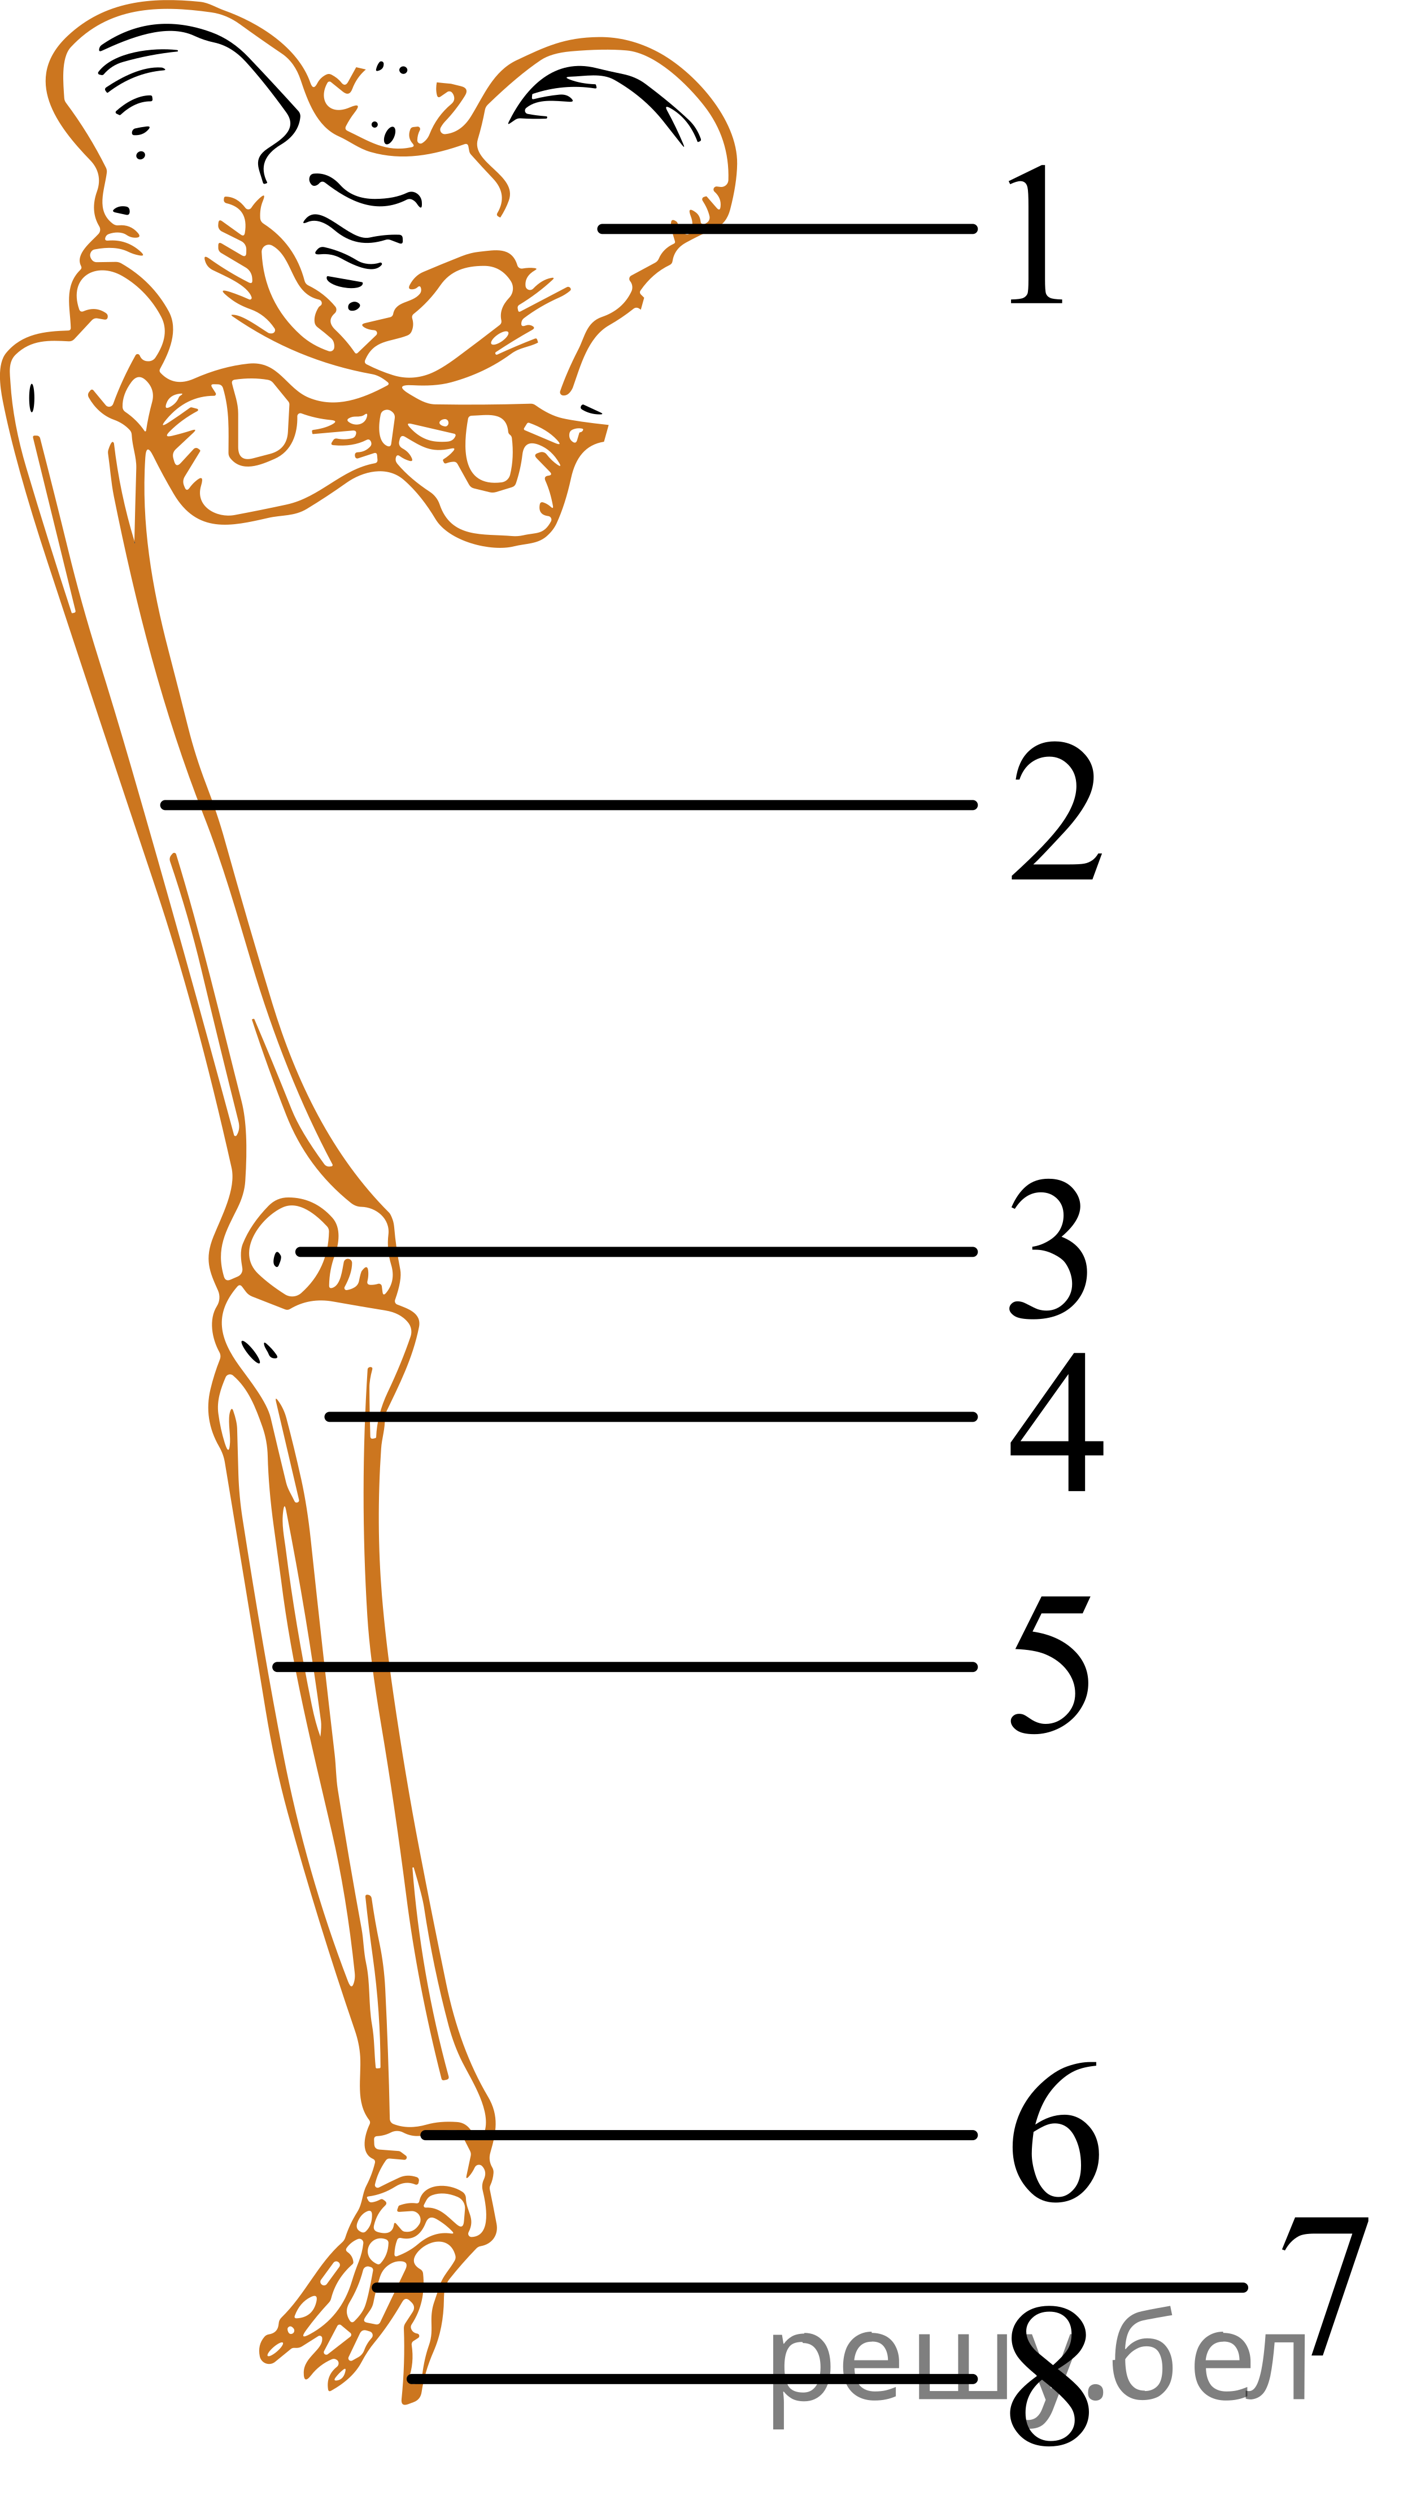 <?xml version="1.0" encoding="utf-8"?>
<!-- Generator: Adobe Illustrator 16.0.0, SVG Export Plug-In . SVG Version: 6.00 Build 0)  -->
<!DOCTYPE svg PUBLIC "-//W3C//DTD SVG 1.1//EN" "http://www.w3.org/Graphics/SVG/1.1/DTD/svg11.dtd">
<svg version="1.1" id="Слой_1" xmlns="http://www.w3.org/2000/svg" xmlns:xlink="http://www.w3.org/1999/xlink" x="0px" y="0px"
	 width="104.448px" height="184.901px" viewBox="276.514 386.145 104.448 184.901"
	 enable-background="new 276.514 386.145 104.448 184.901" xml:space="preserve">
<path fill="#CC761F" d="M318.117,417.082c-0.628-0.142-1.294-0.465-1.999-0.969c-0.109-0.078-0.232-0.114-0.366-0.108
	c-2.356,0.072-4.704,0.088-7.042,0.048c-0.696-0.012-1.264-0.382-1.843-0.72c-0.877-0.518-0.806-0.748,0.213-0.692
	c0.941,0.052,1.942,0.02,2.832-0.225c1.654-0.456,3.124-1.156,4.408-2.1c0.663-0.487,1.271-0.467,1.975-0.821
	c0.017-0.008,0.021-0.019,0.017-0.032l-0.057-0.186c-0.029-0.091-0.088-0.119-0.178-0.084c-0.933,0.364-1.857,0.757-2.774,1.178
	c-0.06,0.027-0.104,0.012-0.137-0.044c-0.032-0.059-0.021-0.105,0.032-0.141c0.874-0.582,1.768-1.127,2.679-1.637
	c0.19-0.107,0.188-0.209-0.009-0.306c-0.158-0.075-0.322-0.079-0.494-0.013c-0.233,0.089-0.33,0.01-0.289-0.237
	c0.021-0.131,0.086-0.238,0.196-0.321c0.775-0.587,1.646-1.097,2.614-1.528c0.281-0.124,0.542-0.284,0.781-0.483
	c0.077-0.067,0.086-0.141,0.023-0.221c-0.023-0.032-0.057-0.055-0.096-0.068c-0.057-0.019-0.111-0.014-0.166,0.016l-3.414,1.79
	c-0.105,0.057-0.168,0.025-0.189-0.092l-0.028-0.141c-0.017-0.097,0.026-0.194,0.108-0.245c0.904-0.547,1.723-1.161,2.458-1.842
	c0.153-0.143,0.126-0.194-0.081-0.157c-0.463,0.083-0.908,0.348-1.335,0.792c-0.054,0.057-0.126,0.093-0.204,0.101
	c-0.182,0.019-0.344-0.113-0.363-0.294c-0.048-0.48,0.186-0.868,0.7-1.163c0.15-0.083,0.142-0.137-0.028-0.161
	c-0.281-0.035-0.578-0.024-0.889,0.032c-0.17,0.032-0.336-0.068-0.387-0.233c-0.418-1.42-1.677-1.126-2.763-1.014
	c-0.458,0.045-0.914,0.158-1.368,0.338c-1.037,0.41-1.984,0.799-2.843,1.166c-0.413,0.18-0.74,0.495-0.981,0.945
	c-0.131,0.247-0.059,0.358,0.217,0.334c0.14-0.014,0.258-0.064,0.354-0.153c0.127-0.115,0.211-0.09,0.254,0.077
	c0.037,0.161,0.004,0.304-0.101,0.43c-0.587,0.692-1.77,0.483-1.958,1.476c-0.02,0.114-0.105,0.206-0.218,0.233l-1.834,0.43
	c-0.298,0.07-0.315,0.184-0.052,0.342c0.182,0.107,0.42,0.171,0.715,0.193c0.053,0.003,0.102,0.027,0.139,0.064
	c0.082,0.084,0.079,0.22-0.006,0.301l-1.352,1.295c-0.091,0.088-0.171,0.081-0.24-0.024c-0.387-0.571-0.859-1.124-1.42-1.657
	c-0.465-0.44-0.482-0.85-0.053-1.231c0.146-0.129,0.165-0.352,0.04-0.502c-0.544-0.66-1.209-1.18-1.995-1.561
	c-0.135-0.066-0.234-0.188-0.273-0.333c-0.477-1.821-1.488-3.231-3.032-4.231c-0.158-0.104-0.243-0.245-0.253-0.422
	c-0.027-0.458,0.038-0.875,0.193-1.251c0.198-0.477,0.108-0.541-0.27-0.189c-0.23,0.214-0.424,0.441-0.579,0.68
	c-0.017,0.026-0.038,0.049-0.063,0.067c-0.117,0.088-0.283,0.065-0.372-0.051c-0.41-0.544-0.894-0.825-1.452-0.84
	c-0.083-0.003-0.129,0.037-0.137,0.12l-0.012,0.109c-0.013,0.121,0.068,0.233,0.189,0.261c1.116,0.255,1.571,0.987,1.368,2.196
	c-0.035,0.201-0.136,0.243-0.302,0.125l-1.372-0.985c-0.169-0.124-0.264-0.081-0.286,0.128l-0.012,0.141
	c-0.019,0.204,0.09,0.397,0.274,0.487l1.424,0.708c0.238,0.118,0.387,0.362,0.382,0.627l-0.004,0.237
	c-0.005,0.25-0.117,0.312-0.334,0.186l-1.472-0.865c-0.18-0.104-0.268-0.052-0.265,0.157v0.169c0.002,0.15,0.083,0.288,0.213,0.366
	l1.81,1.074c0.284,0.166,0.466,0.463,0.487,0.793c0.002,0.024,0.005,0.069,0.008,0.137c0.016,0.217-0.074,0.276-0.27,0.177
	c-1.011-0.512-1.983-1.101-2.916-1.766c-0.324-0.23-0.422-0.157-0.293,0.221c0.094,0.285,0.282,0.496,0.563,0.636
	c0.805,0.402,2.574,1.106,2.864,2.011c0.01,0.031,0.008,0.065-0.006,0.095c-0.03,0.064-0.107,0.092-0.171,0.062
	c-0.341-0.155-0.688-0.298-1.042-0.426c-1.131-0.416-1.212-0.267-0.241,0.447c0.378,0.276,0.839,0.511,1.384,0.704
	c0.718,0.257,1.309,0.728,1.77,1.412c0.008,0.011,0.014,0.023,0.02,0.035c0.055,0.119,0.002,0.26-0.117,0.315
	c-0.092,0.044-0.273,0.041-0.37-0.02c-0.648-0.391-1.846-1.308-2.595-1.335c-0.153-0.008-0.166,0.032-0.04,0.121
	c3.151,2.177,6.595,3.603,10.333,4.275c0.359,0.064,0.733,0.256,1.122,0.575c0.126,0.102,0.118,0.19-0.024,0.266
	c-1.818,0.974-3.789,1.713-5.771,0.905c-1.713-0.696-2.24-2.764-4.489-2.526c-1.314,0.137-2.653,0.507-4.018,1.11
	c-0.979,0.432-1.803,0.292-2.474-0.418c-0.088-0.094-0.102-0.197-0.04-0.31c0.68-1.231,1.388-2.852,0.644-4.24
	c-0.81-1.496-1.984-2.684-3.523-3.563c-0.129-0.072-0.269-0.107-0.418-0.104l-1.379,0.021c-0.167,0.002-0.296-0.064-0.39-0.201
	c-0.143-0.204-0.149-0.4-0.021-0.587c0.062-0.086,0.144-0.138,0.246-0.157c1.016-0.196,1.843-0.139,2.481,0.173
	c0.247,0.121,0.504,0.208,0.772,0.261c0.386,0.081,0.432-0.012,0.137-0.277c-0.689-0.62-1.492-0.889-2.409-0.809
	c-0.18,0.013-0.242-0.064-0.185-0.233c0.04-0.121,0.121-0.204,0.241-0.25c0.398-0.148,0.949-0.188,1.327,0.068
	c0.207,0.14,0.432,0.207,0.676,0.201c0.3-0.008,0.353-0.126,0.157-0.354c-0.37-0.429-0.844-0.615-1.42-0.56
	c-0.164,0.019-0.31-0.022-0.438-0.124c-1.275-0.97-0.611-2.462-0.442-3.761c0.019-0.135-0.001-0.262-0.061-0.383
	c-0.842-1.689-1.826-3.286-2.952-4.79c-0.081-0.107-0.125-0.228-0.133-0.362c-0.064-1.021-0.27-2.948,0.487-3.761
	c2.787-2.996,6.447-3.133,10.401-2.57c0.74,0.104,1.438,0.394,2.095,0.869c1.014,0.735,2.05,1.46,3.109,2.176
	c0.638,0.432,1.102,1.08,1.392,1.943c0.518,1.552,1.189,3.451,2.814,4.175c0.82,0.366,1.473,0.905,2.361,1.162
	c2.369,0.68,4.63,0.241,6.946-0.575c0.161-0.056,0.257-0.001,0.29,0.165l0.064,0.346c0.018,0.095,0.063,0.184,0.129,0.258
	c0.527,0.593,1.068,1.18,1.62,1.762c0.757,0.794,0.868,1.645,0.334,2.554c-0.067,0.113-0.043,0.201,0.072,0.266l0.104,0.057
	c0.024,0.016,0.043,0.012,0.057-0.012c0.263-0.413,0.467-0.822,0.611-1.227c0.68-1.89-2.812-2.771-2.293-4.533
	c0.213-0.71,0.387-1.429,0.523-2.156c0.029-0.164,0.104-0.303,0.225-0.418c1.47-1.424,2.77-2.515,3.898-3.274
	c0.522-0.352,1.268-0.57,2.236-0.656c1.619-0.142,2.989-0.165,4.109-0.068c2.156,0.185,4.529,2.522,5.76,4.107
	c1.256,1.619,1.85,3.446,1.783,5.482c-0.001,0.015-0.002,0.029-0.004,0.044c-0.033,0.289-0.295,0.497-0.584,0.463l-0.262-0.032
	c-0.071-0.007-0.143,0.02-0.191,0.073c-0.084,0.092-0.077,0.232,0.015,0.313c0.347,0.313,0.495,0.681,0.446,1.102
	c-0.027,0.252-0.123,0.283-0.289,0.093l-0.725-0.833c-0.019-0.021-0.041-0.028-0.068-0.02l-0.145,0.044
	c-0.016,0.005-0.031,0.013-0.046,0.021c-0.086,0.056-0.11,0.171-0.055,0.256c0.255,0.394,0.425,0.775,0.511,1.142
	c0.043,0.188-0.033,0.383-0.193,0.487l-0.137,0.088c-0.027,0.018-0.059,0.029-0.091,0.032c-0.114,0.013-0.218-0.07-0.23-0.185
	c-0.038-0.314-0.157-0.545-0.358-0.696c-0.453-0.335-0.578-0.238-0.373,0.29c0.145,0.373,0.156,0.717,0.035,1.034
	c-0.134,0.362-0.339,0.408-0.615,0.137c-0.172-0.166-0.307-0.394-0.406-0.684c-0.01-0.037-0.031-0.068-0.061-0.089
	c-0.515-0.386-0.557,0.098-0.125,1.452c0.023,0.069-0.01,0.144-0.076,0.173c-0.535,0.242-0.91,0.611-1.121,1.11
	c-0.057,0.134-0.149,0.234-0.278,0.302l-1.762,0.949c-0.017,0.009-0.031,0.019-0.046,0.031c-0.113,0.095-0.129,0.265-0.034,0.379
	c0.173,0.205,0.213,0.519,0.097,0.76c-0.427,0.906-1.153,1.535-2.18,1.886c-1.159,0.398-1.268,1.477-1.754,2.417
	c-0.551,1.07-0.995,2.093-1.336,3.069c-0.006,0.017-0.01,0.034-0.012,0.051c-0.018,0.133,0.078,0.254,0.213,0.271
	c0.281,0.035,0.52-0.142,0.712-0.531c0.011-0.019,0.019-0.038,0.024-0.057c0.563-1.584,1.102-3.696,2.679-4.601
	c0.649-0.37,1.249-0.776,1.802-1.219c0.123-0.096,0.256-0.109,0.398-0.036c0.055,0.029,0.097,0.07,0.149,0.102l0.247-0.886
	c-0.083-0.079-0.162-0.157-0.236-0.233c-0.094-0.099-0.102-0.206-0.023-0.318c0.584-0.839,1.301-1.463,2.147-1.87
	c0.116-0.057,0.185-0.147,0.206-0.273c0.094-0.609,0.424-1.069,0.992-1.38c0.676-0.37,1.41-0.728,2.201-1.074
	c0.539-0.235,0.896-0.693,1.073-1.371c0.333-1.279,0.506-2.405,0.519-3.379c0.045-3.314-3.229-6.882-5.863-8.277
	c-1.419-0.754-2.871-1.122-4.356-1.106c-2.574,0.024-4.002,0.732-6.077,1.706c-1.75,0.821-2.441,2.615-3.391,4.155
	c-0.496,0.805-1.133,1.244-1.911,1.319c-0.069,0.006-0.138-0.009-0.198-0.043c-0.162-0.092-0.219-0.296-0.127-0.456
	c0.094-0.167,0.199-0.313,0.317-0.438c0.539-0.561,1.025-1.189,1.46-1.886c0.238-0.378,0.141-0.62-0.293-0.724l-0.728-0.179
	c-0.351-0.03-0.701-0.062-1.052-0.104c-0.056,0.306-0.067,0.616,0.009,0.935c0.043,0.177,0.138,0.213,0.286,0.108l0.479-0.33
	c0.105-0.074,0.251-0.061,0.342,0.032c0.051,0.054,0.091,0.115,0.121,0.185c0.111,0.266,0.057,0.491-0.166,0.676
	c-0.724,0.603-1.26,1.347-1.608,2.232c-0.11,0.279-0.29,0.498-0.539,0.656c-0.038,0.024-0.082,0.037-0.128,0.037
	c-0.131-0.001-0.237-0.109-0.238-0.242c0.006-0.271,0.068-0.521,0.189-0.749c0.018-0.033,0.024-0.07,0.02-0.107
	c-0.012-0.1-0.102-0.17-0.201-0.158l-0.305,0.032c-0.102,0.01-0.188,0.075-0.222,0.169c-0.153,0.399-0.095,0.749,0.173,1.05
	c0.131,0.147,0.1,0.24-0.097,0.277c-1.923,0.394-3.129-0.463-4.706-1.207c-0.166-0.077-0.207-0.198-0.125-0.362
	c0.184-0.357,0.385-0.677,0.607-0.961c0.451-0.568,0.344-0.709-0.321-0.422c-1.581,0.688-2.377-0.579-1.653-1.826
	c0.006-0.009,0.012-0.018,0.018-0.025c0.058-0.07,0.162-0.081,0.232-0.023l0.873,0.704c0.326,0.266,0.564,0.201,0.711-0.193
	c0.207-0.555,0.529-1.024,0.966-1.408c0.013-0.011,0.024-0.022,0.035-0.034c-0.238-0.055-0.477-0.109-0.715-0.165l-0.595,1.08
	c-0.15,0.273-0.321,0.288-0.512,0.044c-0.169-0.217-0.404-0.406-0.707-0.567c-0.135-0.073-0.27-0.075-0.406-0.008
	c-0.29,0.143-0.509,0.355-0.656,0.64c-0.198,0.386-0.369,0.374-0.511-0.036c-0.921-2.639-3.853-4.457-6.371-5.354
	c-0.604-0.213-1.134-0.567-1.77-0.636c-3.64-0.374-7.059-0.064-9.81,2.514c-3.427,3.213-0.772,6.681,1.661,9.199
	c0.631,0.647,0.808,1.452,0.511,2.289c-0.352,0.976-0.298,1.845,0.161,2.606c0.107,0.179,0.084,0.407-0.056,0.559
	c-0.535,0.587-1.75,1.484-1.291,2.373c0.054,0.104,0.038,0.198-0.048,0.281c-1.239,1.203-0.756,2.804-0.712,4.28
	c0.005,0.139-0.061,0.21-0.197,0.213c-1.729,0.052-3.403,0.229-4.581,1.653c-0.688,0.828-0.455,2.505-0.257,3.523
	c0.595,3.059,1.709,7.07,3.342,12.033c2.521,7.672,5.166,15.646,7.936,23.92c1.998,5.969,3.881,12.9,5.651,20.795
	c0.35,1.572-0.74,3.604-1.335,5.076c-0.688,1.697-0.298,2.607,0.33,3.998c0.168,0.377,0.139,0.813-0.08,1.162
	c-0.62,0.982-0.37,2.402,0.181,3.398c0.1,0.184,0.11,0.371,0.032,0.564c-0.284,0.719-0.513,1.445-0.688,2.18
	c-0.352,1.482-0.137,2.9,0.644,4.256c0.211,0.369,0.351,0.754,0.418,1.154c0.979,5.91,1.983,12.012,3.013,18.305
	c0.44,2.689,0.984,5.221,1.633,7.594c1.456,5.307,3.11,10.67,4.963,16.092c0.236,0.684,0.371,1.346,0.406,1.988
	c0.088,1.588-0.366,3.342,0.672,4.682c0.064,0.086,0.074,0.201,0.027,0.297c-0.338,0.695-0.736,2.111,0.233,2.559
	c0.14,0.064,0.19,0.17,0.153,0.316c-0.14,0.57-0.346,1.119-0.619,1.65c-0.338,0.654-0.278,1.318-0.685,1.967
	c-0.38,0.604-0.675,1.232-0.885,1.887c-0.046,0.141-0.124,0.264-0.237,0.365c-1.802,1.594-2.727,3.842-4.48,5.551
	c-0.129,0.123-0.198,0.273-0.209,0.451c-0.032,0.463-0.278,0.73-0.736,0.799c-0.128,0.021-0.234,0.082-0.318,0.178
	c-0.346,0.402-0.461,0.885-0.346,1.447c0.022,0.113,0.072,0.217,0.144,0.305c0.246,0.303,0.689,0.348,0.99,0.102l1.174-0.957
	c0.063-0.049,0.14-0.076,0.221-0.076l0.192,0.004c0.143,0,0.275-0.037,0.398-0.111l1.215-0.766c0.023-0.014,0.051-0.023,0.078-0.025
	c0.102-0.012,0.192,0.061,0.203,0.162c0.094,0.881-1.351,1.385-1.363,2.555c-0.005,0.613,0.18,0.68,0.556,0.197
	c0.396-0.512,0.897-0.9,1.504-1.166c0.137-0.061,0.267-0.047,0.39,0.039c0.055,0.037,0.092,0.088,0.113,0.148
	c0.043,0.131,0,0.275-0.108,0.363c-0.536,0.428-0.755,0.98-0.655,1.656c0.021,0.148,0.098,0.186,0.229,0.113
	c1.07-0.598,1.82-1.305,2.248-2.119c0.29-0.551,0.617-1.045,0.982-1.484c0.702-0.85,1.379-1.84,2.031-2.969
	c0.152-0.268,0.342-0.293,0.566-0.076c0.035,0.035,0.071,0.068,0.109,0.104c0.23,0.223,0.257,0.471,0.08,0.74l-0.531,0.813
	c-0.078,0.121-0.113,0.252-0.108,0.395c0.067,1.691,0.011,3.43-0.169,5.213c-0.041,0.383,0.122,0.51,0.486,0.379l0.387-0.143
	c0.354-0.127,0.558-0.379,0.611-0.756c0.143-0.979,0.438-1.984,0.889-3.016c0.49-1.129,0.744-2.41,0.76-3.846
	c0.004-0.516,0.064-1.053,0.41-1.492c0.606-0.764,1.266-1.516,1.979-2.256c0.094-0.1,0.208-0.16,0.342-0.182
	c0.833-0.148,1.319-0.824,1.163-1.652c-0.175-0.934-0.342-1.779-0.5-2.539c-0.021-0.104-0.009-0.205,0.037-0.301
	c0.134-0.289,0.213-0.592,0.236-0.906c0.014-0.154-0.018-0.299-0.096-0.43c-0.201-0.344-0.246-0.711-0.133-1.102
	c0.426-1.473,0.672-2.688-0.182-4.131c-1.396-2.363-2.428-5.154-3.092-8.375c-0.697-3.365-1.36-6.684-1.988-9.955
	c-0.681-3.533-1.318-7.346-1.914-11.438c-0.383-2.646-0.666-5.082-0.849-7.305c-0.286-3.535-0.306-7.154-0.056-10.859
	c0.048-0.758,0.305-1.465,0.27-2.266c-0.006-0.131,0.021-0.264,0.076-0.381c0.993-2.076,1.986-4.002,2.453-6.336
	c0.213-1.066-0.869-1.375-1.613-1.67c-0.135-0.053-0.204-0.205-0.156-0.346c0.354-1,0.48-1.748,0.382-2.244
	c-0.214-1.086-0.363-2.123-0.446-3.113c-0.02-0.217-0.057-0.406-0.113-0.566c-0.094-0.268-0.18-0.443-0.261-0.523
	c-4.235-4.238-6.886-9.736-8.647-15.496c-1.175-3.857-2.345-7.877-3.512-12.059c-0.346-1.252-0.81-2.639-1.392-4.16
	c-0.52-1.361-0.957-2.744-1.311-4.146c-0.472-1.883-0.961-3.797-1.468-5.744c-1.223-4.693-2.019-9.367-1.709-14.233
	c0.048-0.778,0.246-0.818,0.591-0.121c0.461,0.933,0.965,1.864,1.512,2.792c1.746,2.963,4.208,2.412,6.987,1.777
	c1.009-0.232,1.923-0.102,2.864-0.672c0.962-0.582,1.934-1.221,2.916-1.918c1.214-0.865,3.004-1.304,4.246-0.227
	c0.934,0.805,1.71,1.834,2.346,2.896c0.993,1.666,4.115,2.449,5.824,2.02c0.836-0.209,1.701-0.152,2.377-0.721
	c0.335-0.287,0.587-0.607,0.756-0.965c0.432-0.934,0.79-2.051,1.074-3.354c0.331-1.52,1.075-2.481,2.438-2.694l0.346-1.241
	C320.022,417.414,318.863,417.25,318.117,417.082z M301.224,411.925c-0.056,0.162-0.232,0.249-0.394,0.193
	c-0.81-0.279-1.497-0.672-2.06-1.179c-1.823-1.649-2.79-3.696-2.9-6.142c-0.005-0.1,0.018-0.198,0.067-0.285
	c0.143-0.254,0.464-0.344,0.717-0.202c1.605,0.893,1.364,3.523,3.456,3.998c0.02,0.004,0.038,0.011,0.057,0.02
	c0.132,0.063,0.188,0.222,0.124,0.354c-0.014,0.027-0.052,0.062-0.116,0.105c-0.041,0.024-0.072,0.056-0.098,0.096
	c-0.235,0.383-0.334,0.746-0.293,1.086c0.016,0.149,0.094,0.286,0.217,0.378c0.344,0.26,0.679,0.533,1.006,0.82
	c0.1,0.088,0.166,0.197,0.201,0.326c0.04,0.156,0.049,0.289,0.023,0.398C301.23,411.904,301.227,411.915,301.224,411.925z
	 M302.729,532.656c-0.121,0.535-0.279,0.547-0.475,0.035c-2.065-5.387-3.663-10.99-4.794-16.813
	c-0.976-5.025-1.975-10.809-2.997-17.352c-0.174-1.107-0.279-2.219-0.314-3.334c-0.032-1.084-0.063-2.201-0.092-3.352
	c-0.008-0.363-0.104-0.813-0.29-1.344c-0.067-0.188-0.137-0.188-0.209-0.004c-0.229,0.588,0.004,1.67-0.028,2.326
	c-0.04,0.74-0.172,0.756-0.394,0.047c-0.212-0.678-0.369-1.398-0.471-2.158c-0.129-0.941,0.173-1.84,0.539-2.691
	c0.014-0.033,0.034-0.064,0.057-0.092c0.126-0.146,0.348-0.164,0.494-0.037c1.138,0.977,1.665,2.365,2.164,3.777
	c0.247,0.697,0.379,1.428,0.398,2.191c0.041,1.594,0.189,3.324,0.447,5.197c0.365,2.646,0.548,3.986,0.551,4.021
	c0.78,6.275,2.261,12.191,3.729,18.51c0.737,3.164,1.308,6.658,1.71,10.482C302.777,532.279,302.769,532.476,302.729,532.656z
	 M300.202,514.568c-0.232-0.637-0.441-1.4-0.623-2.293c-0.818-4.01-1.455-7.816-1.911-11.424c-0.125-1.018-0.346-1.926-0.201-2.973
	c0.059-0.426,0.13-0.428,0.213-0.004c1.029,5.234,1.889,10.43,2.578,15.586c0.032,0.248,0.018,0.633-0.045,1.154
	c0,0.004,0,0.004,0,0.004s0,0,0-0.004C300.212,514.599,300.208,514.583,300.202,514.568z M302.95,550.546
	c0.152-0.408,0.387-0.686,0.703-0.83c0.244-0.111,0.37-0.035,0.379,0.234c0.013,0.518-0.137,0.928-0.447,1.23
	c-0.102,0.1-0.217,0.119-0.346,0.061C302.925,551.105,302.829,550.873,302.95,550.546z M305.07,551.781
	c0.111,0.043,0.184,0.15,0.181,0.27c-0.019,0.59-0.209,1.086-0.571,1.488c-0.082,0.094-0.18,0.113-0.289,0.061
	C303.062,552.962,303.911,551.33,305.07,551.781z M304.109,554.093c-0.25,1.389-0.457,2.289-0.624,2.703
	c-0.132,0.32-0.38,0.664-0.744,1.025c-0.134,0.135-0.253,0.121-0.358-0.037c-0.281-0.434-0.287-0.877-0.02-1.33
	c0.461-0.768,0.798-1.566,1.01-2.398c0.002-0.006,0.004-0.014,0.006-0.02c0.062-0.193,0.266-0.299,0.457-0.236l0.12,0.035
	C304.063,553.871,304.128,553.98,304.109,554.093z M300.259,554.771l0.922-1.26c0.083-0.113,0.242-0.137,0.354-0.055l0.02,0.014
	c0.112,0.084,0.138,0.242,0.055,0.355l-0.921,1.26c-0.084,0.111-0.242,0.137-0.355,0.055l-0.02-0.016
	C300.201,555.042,300.177,554.884,300.259,554.771z M297.011,560.068C297.011,560.068,297.011,560.068,297.011,560.068
	c-0.31,0.27-0.622,0.42-0.696,0.334s0.116-0.373,0.426-0.643c0.31-0.271,0.621-0.42,0.696-0.336
	C297.511,559.509,297.321,559.798,297.011,560.068z M298.26,558.638c-0.043,0.096-0.144,0.152-0.25,0.141
	c-0.081-0.008-0.142-0.064-0.185-0.168c-0.056-0.141-0.059-0.24-0.008-0.303c0.099-0.115,0.208-0.125,0.326-0.027
	C298.278,558.39,298.316,558.509,298.26,558.638z M298.478,557.621c-0.158,0.01-0.21-0.059-0.153-0.205
	c0.243-0.645,0.632-1.098,1.162-1.363c0.384-0.193,0.526-0.08,0.431,0.338C299.738,557.162,299.257,557.572,298.478,557.621z
	 M299.439,558.794c-0.55,0.299-0.64,0.195-0.27-0.309c0.527-0.719,1.084-1.393,1.669-2.02c0.085-0.09,0.144-0.201,0.173-0.322
	c0.246-0.971,0.772-1.811,1.576-2.521c0.049-0.041,0.072-0.102,0.064-0.166c-0.029-0.307-0.174-0.555-0.434-0.738
	c-0.121-0.09-0.139-0.193-0.053-0.314c0.207-0.289,0.479-0.504,0.816-0.645c0.047-0.02,0.098-0.025,0.148-0.02
	c0.163,0.02,0.281,0.168,0.262,0.334c-0.051,0.461-0.164,0.918-0.342,1.367c-0.195,0.488-0.363,0.965-0.502,1.432
	C302.011,556.656,300.975,557.964,299.439,558.794z M300.766,560.275c-0.058,0.047-0.138,0.053-0.204,0.018
	c-0.089-0.049-0.123-0.16-0.074-0.25l0.979-1.859c0.006-0.012,0.015-0.023,0.023-0.035c0.068-0.076,0.186-0.084,0.262-0.018
	l0.676,0.564c0.011,0.008,0.021,0.018,0.029,0.029c0.063,0.082,0.047,0.197-0.033,0.26L300.766,560.275z M302.065,561.527
	c-0.083,0.391-0.272,0.617-0.567,0.68c-0.257,0.053-0.305-0.023-0.145-0.23c0.161-0.209,0.342-0.393,0.543-0.551
	C302.048,561.304,302.105,561.337,302.065,561.527z M304.003,559.076c-0.238,0.262-0.42,0.559-0.543,0.895
	c-0.08,0.223-0.236,0.41-0.441,0.525l-0.439,0.246c-0.058,0.035-0.129,0.037-0.189,0.008c-0.098-0.049-0.137-0.168-0.088-0.266
	l0.828-1.732c0.105-0.223,0.275-0.299,0.512-0.227l0.229,0.068c0.043,0.014,0.082,0.037,0.115,0.066
	C304.107,558.771,304.115,558.958,304.003,559.076z M306.497,554.025l-1.85,3.869c-0.072,0.15-0.191,0.207-0.354,0.172l-0.632-0.127
	c-0.22-0.043-0.271-0.162-0.152-0.355c0.241-0.398,0.547-0.676,0.631-1.146c0.119-0.629,0.277-1.256,0.479-1.877
	c0.153-0.473,0.453-0.816,0.897-1.029c0.185-0.09,0.381-0.133,0.587-0.133C306.568,553.398,306.698,553.607,306.497,554.025z
	 M305.914,553.015c-0.153,0.059-0.227,0.006-0.222-0.16c0.012-0.357,0.075-0.693,0.193-1.01c0.051-0.141,0.15-0.193,0.297-0.162
	c0.848,0.184,1.457-0.195,1.826-1.133c0.156-0.393,0.418-0.484,0.785-0.273c0.439,0.248,0.828,0.551,1.166,0.904
	c0.135,0.139,0.105,0.195-0.084,0.168c-0.861-0.129-1.672,0.133-2.434,0.781C307.011,552.498,306.501,552.792,305.914,553.015z
	 M310.15,553.349c-0.366,0.66-0.861,1.105-1.102,1.826c-0.141,0.418-0.285,0.852-0.436,1.299c-0.131,0.395-0.192,0.836-0.185,1.328
	c0.013,0.688,0.048,1.166-0.197,1.854c-0.222,0.635-0.385,1.361-0.486,2.18c-0.013,0.123-0.062,0.242-0.142,0.342
	c-0.257,0.324-0.518,0.393-0.779,0.201c-0.1-0.072-0.128-0.164-0.085-0.277c0.287-0.77,0.363-1.604,0.229-2.502
	c-0.02-0.117,0.033-0.236,0.133-0.301l0.35-0.227c0.041-0.025,0.068-0.068,0.076-0.117c0.017-0.096-0.048-0.188-0.145-0.203
	c-0.229-0.039-0.379-0.158-0.455-0.363c-0.039-0.111-0.027-0.219,0.037-0.316c0.719-1.096,1-2.355,0.844-3.781
	c-0.012-0.121-0.084-0.23-0.192-0.295c-0.536-0.305-0.629-0.699-0.277-1.182c0.704-0.965,2.445-1.393,2.859,0.156
	C310.233,553.103,310.216,553.228,310.15,553.349z M310.833,550.445c-0.035,0.426-0.216,0.502-0.543,0.225
	c-0.712-0.607-1.251-1.291-2.297-1.238c-0.023,0-0.048-0.004-0.068-0.016c-0.064-0.037-0.088-0.117-0.053-0.182
	c0.178-0.318,0.242-0.588,0.624-0.725c0.563-0.197,1.185-0.154,1.862,0.129c0.363,0.154,0.587,0.525,0.551,0.918L310.833,550.445z
	 M311.4,551.607c-0.041,0.002-0.081-0.006-0.118-0.025c-0.118-0.061-0.167-0.207-0.106-0.328c0.543-1.051-0.182-1.529-0.197-2.51
	c-0.002-0.197-0.102-0.377-0.266-0.482c-1.033-0.688-2.904-0.656-3.178,0.684c-0.026,0.129-0.105,0.186-0.236,0.168
	c-0.396-0.053-0.808-0.002-1.23,0.154c-0.041,0.014-0.074,0.049-0.09,0.092l-0.063,0.178c-0.054,0.148,0,0.219,0.161,0.209
	l0.86-0.057c0.136-0.01,0.271,0.025,0.386,0.098c0.301,0.189,0.391,0.586,0.201,0.887c-0.268,0.422-0.621,0.602-1.062,0.539
	c-0.096-0.012-0.183-0.059-0.245-0.133l-0.383-0.445c-0.099-0.113-0.159-0.096-0.181,0.053c-0.081,0.572-0.478,0.756-1.19,0.551
	c-0.25-0.072-0.345-0.236-0.285-0.492c0.134-0.584,0.404-1.068,0.813-1.455c0.145-0.135,0.137-0.258-0.024-0.375l-0.112-0.08
	c-0.059-0.041-0.137-0.047-0.201-0.012c-0.221,0.121-0.434,0.193-0.641,0.217c-0.105,0.014-0.209-0.041-0.257-0.137l-0.072-0.133
	c-0.054-0.098-0.024-0.154,0.089-0.168c0.688-0.086,1.35-0.328,1.982-0.725c0.494-0.311,0.988-0.363,1.484-0.156
	c0.01,0.004,0.02,0.006,0.029,0.01c0.094,0.02,0.186-0.039,0.203-0.131l0.029-0.145c0.025-0.123-0.045-0.244-0.161-0.281
	c-0.464-0.156-0.894-0.145-1.287,0.035c-0.496,0.227-0.999,0.471-1.509,0.732c-0.041,0.021-0.09,0.027-0.135,0.018
	c-0.111-0.023-0.182-0.131-0.158-0.242c0.131-0.596,0.396-1.184,0.796-1.766c0.078-0.113,0.185-0.162,0.321-0.148l1.047,0.092
	c0.059,0.006,0.117-0.02,0.152-0.068c0.059-0.074,0.044-0.184-0.032-0.242l-0.366-0.273c-0.053-0.039-0.115-0.063-0.181-0.068
	l-1.399-0.107c-0.252-0.02-0.383-0.154-0.391-0.406l-0.012-0.334c-0.006-0.162,0.072-0.246,0.232-0.254
	c0.354-0.016,0.693-0.107,1.018-0.273c0.285-0.146,0.623-0.145,0.906,0.004c1.395,0.732,2.457-0.311,3.909-0.164
	c0.179,0.018,0.312,0.107,0.394,0.27l0.636,1.246c0.064,0.123,0.082,0.252,0.052,0.387l-0.305,1.432
	c-0.051,0.238,0.005,0.268,0.168,0.088c0.172-0.189,0.318-0.416,0.439-0.676c0.02-0.041,0.047-0.078,0.082-0.109
	c0.139-0.125,0.351-0.113,0.473,0.025c0.252,0.279,0.288,0.609,0.108,0.99c-0.114,0.244-0.143,0.52-0.08,0.783
	C312.447,549.105,312.952,551.55,311.4,551.607z M306.698,483.962c0.238,0.291,0.309,0.684,0.189,1.037
	c-0.451,1.326-1.018,2.705-1.701,4.139c-0.518,1.096-0.8,2.191-0.846,3.291c-0.002,0.049-0.027,0.078-0.076,0.092l-0.129,0.029
	c-0.146,0.037-0.224-0.021-0.229-0.174c-0.038-1.201-0.06-2.4-0.064-3.596c-0.003-0.367,0.066-0.814,0.209-1.34
	c0.029-0.115-0.016-0.176-0.133-0.18c-0.043-0.004-0.086,0.01-0.129,0.035c-0.054,0.035-0.082,0.086-0.084,0.148
	c-0.389,6.021-0.396,12.084-0.021,18.193c0.129,2.113,0.464,4.77,1.005,7.967c0.668,3.947,1.293,8.197,1.875,12.748
	c0.561,4.395,1.428,8.904,2.603,13.529c0.029,0.113,0.101,0.156,0.213,0.129l0.165-0.035c0.14-0.035,0.19-0.121,0.152-0.258
	c-1.375-5.047-2.267-10.178-2.674-15.393c-0.003-0.035,0.012-0.053,0.044-0.053c0.011,0,0.021-0.002,0.028-0.004
	c0.016,0,0.025,0.008,0.027,0.023c0.424,1.408,0.678,2.389,0.761,2.945c0.445,2.955,1.052,5.873,1.821,8.756
	c0.261,0.973,0.6,1.873,1.019,2.703c0.696,1.371,2.2,3.66,1.597,5.232c-0.23,0.6-0.499,0.617-0.805,0.053
	c-0.27-0.496-0.623-0.842-1.223-0.877c-0.826-0.057-1.563,0.006-2.208,0.188c-0.915,0.262-1.737,0.248-2.47-0.039
	c-0.158-0.064-0.264-0.215-0.266-0.387c-0.066-3.26-0.18-6.473-0.338-9.637c-0.059-1.15-0.197-2.246-0.414-3.291
	c-0.23-1.098-0.426-2.219-0.588-3.357c-0.023-0.166-0.116-0.262-0.277-0.285c-0.139-0.025-0.201,0.035-0.185,0.176
	c0.155,1.467,0.338,2.949,0.547,4.445c0.376,2.699,0.564,5.406,0.567,8.121c0,0.057-0.028,0.086-0.084,0.088l-0.166,0.012
	c-0.066,0.006-0.103-0.027-0.107-0.096c-0.109-1.059-0.085-2.088-0.27-3.121c-0.27-1.533-0.117-3.066-0.439-4.57
	c-0.181-0.824-0.185-1.736-0.33-2.521c-0.635-3.457-1.224-6.9-1.766-10.332c-0.128-0.809-0.128-1.715-0.225-2.551
	c-0.598-5.111-1.189-10.418-1.773-15.92c-0.172-1.619-0.405-3.102-0.7-4.449c-0.351-1.582-0.716-3.084-1.094-4.508
	c-0.126-0.48-0.325-0.908-0.596-1.287c-0.188-0.264-0.244-0.238-0.169,0.076l1.689,7.221c0.021,0.088-0.01,0.152-0.093,0.191
	c-0.034,0.018-0.071,0.021-0.108,0.018c-0.055-0.008-0.102-0.043-0.125-0.094c-0.221-0.479-0.498-0.867-0.627-1.395
	c-0.378-1.551-0.757-3.139-1.138-4.768c-0.278-1.201-1.569-2.803-2.309-3.828c-1.448-2.004-1.951-3.805-0.169-5.885
	c0.129-0.15,0.252-0.146,0.37,0.012l0.278,0.371c0.118,0.154,0.278,0.273,0.462,0.346l2.425,0.949
	c0.131,0.053,0.259,0.043,0.382-0.033c0.949-0.57,2.013-0.752,3.19-0.543c1.405,0.25,2.694,0.471,3.869,0.66
	C305.693,483.187,306.281,483.447,306.698,483.962z M297.411,475.457c1.215-0.557,2.502,0.547,3.286,1.387
	c0.101,0.105,0.155,0.248,0.153,0.395c-0.041,1.852-0.725,3.367-2.052,4.545c-0.337,0.299-0.831,0.34-1.211,0.096
	c-0.756-0.479-1.41-0.98-1.962-1.504C293.88,478.714,295.843,476.171,297.411,475.457z M287.762,415.899
	c-0.188,0.687-0.335,1.386-0.442,2.1c-0.003,0.018-0.013,0.034-0.028,0.043c-0.029,0.021-0.067,0.013-0.084-0.016
	c-0.37-0.547-0.843-1.018-1.42-1.411c-0.137-0.094-0.207-0.223-0.209-0.387c-0.014-0.608,0.205-1.217,0.655-1.826
	c0.349-0.464,0.724-0.488,1.126-0.073C287.792,414.776,287.926,415.299,287.762,415.899z M287.533,412.863
	c-0.333,0.019-0.559-0.121-0.68-0.418c-0.015-0.039-0.043-0.071-0.08-0.09c-0.084-0.045-0.189-0.014-0.234,0.07
	c-0.676,1.212-1.227,2.409-1.653,3.592c-0.02,0.055-0.054,0.103-0.098,0.14c-0.137,0.113-0.34,0.094-0.453-0.043l-0.917-1.106
	c-0.003-0.004-0.008-0.008-0.012-0.012c-0.056-0.051-0.142-0.047-0.193,0.008l-0.081,0.101c-0.123,0.14-0.138,0.291-0.044,0.455
	c0.41,0.728,1.05,1.343,1.838,1.625c0.478,0.171,0.872,0.426,1.183,0.764c0.094,0.102,0.144,0.223,0.149,0.362
	c0.044,0.868,0.358,1.637,0.338,2.457c-0.052,1.802-0.099,3.602-0.141,5.398c0.013,0.043,0.023,0.086,0.036,0.128
	c0.005,0.016,0,0.027-0.016,0.033c-0.003,0-0.007,0-0.012,0c-0.011,0.002-0.015-0.002-0.012-0.014
	c0.001-0.049,0.002-0.099,0.004-0.147c-0.716-2.351-1.221-4.754-1.508-7.208c-0.005-0.038-0.021-0.071-0.048-0.101
	c-0.091-0.1-0.213,0.083-0.366,0.547c-0.032,0.098-0.04,0.202-0.024,0.306c0.149,1.034,0.221,2.104,0.427,3.141
	c1.621,8.049,3.632,15.941,6.648,23.623c1.412,3.584,2.441,7.215,3.536,10.889c1.644,5.523,3.64,10.492,5.989,14.91
	c0.005,0.01,0.009,0.02,0.011,0.031c0.007,0.053-0.03,0.102-0.083,0.109l-0.133,0.016c-0.157,0.018-0.312-0.051-0.406-0.182
	c-1.175-1.609-1.98-2.959-2.417-4.055c-0.917-2.297-1.831-4.512-2.743-6.645c-0.019-0.043-0.049-0.057-0.092-0.039l-0.092,0.035
	c-0.008,0.004-0.011,0.008-0.008,0.012c0.783,2.391,1.626,4.734,2.53,7.035c1.019,2.604,2.612,4.775,4.778,6.516
	c0.242,0.197,0.502,0.297,0.781,0.303c1.105,0.02,2.151,0.877,2.011,2.047c-0.091,0.75-0.024,1.494,0.201,2.229
	c0.241,0.793,0.119,1.488-0.366,2.084c-0.155,0.188-0.246,0.16-0.273-0.082l-0.049-0.396c-0.001-0.014-0.004-0.027-0.008-0.041
	c-0.037-0.115-0.158-0.182-0.273-0.145c-0.185,0.057-0.371,0.082-0.559,0.076c-0.195-0.006-0.27-0.104-0.221-0.293
	c0.047-0.193,0.068-0.393,0.063-0.596c-0.013-0.504-0.173-0.555-0.479-0.148c-0.056,0.072-0.128,0.324-0.213,0.756
	c-0.038,0.197-0.161,0.367-0.334,0.467c-0.163,0.1-0.352,0.166-0.563,0.201c-0.035,0.006-0.07,0-0.102-0.018
	c-0.076-0.041-0.104-0.137-0.063-0.213c0.369-0.676,0.553-1.27,0.551-1.785c-0.004-0.141-0.104-0.262-0.24-0.293
	c-0.167-0.039-0.333,0.066-0.371,0.232c-0.117,0.57-0.222,1.73-0.854,1.914c-0.158,0.047-0.235-0.014-0.232-0.176
	c0.01-0.773,0.15-1.518,0.418-2.232c0.313-0.846,0.486-2.035-0.173-2.775c-0.891-1-1.976-1.504-3.254-1.508
	c-0.577-0.004-1.071,0.207-1.484,0.631c-0.871,0.895-1.5,1.822-1.886,2.779c-0.233,0.57-0.141,1.227-0.04,1.826
	c0.04,0.256-0.097,0.506-0.334,0.611l-0.535,0.232c-0.252,0.111-0.417,0.033-0.495-0.232c-0.611-2.096,0.149-3.334,1.005-5.061
	c0.341-0.684,0.533-1.348,0.575-1.994c0.169-2.559,0.079-4.521-0.27-5.889c-1.584-6.234-2.996-12.264-4.842-18.285
	c-0.009-0.029-0.027-0.057-0.051-0.074c-0.065-0.055-0.162-0.043-0.215,0.021l-0.092,0.105c-0.121,0.145-0.15,0.307-0.089,0.486
	c0.909,2.68,1.679,5.342,2.309,7.988c0.922,3.867,1.839,7.617,2.751,11.25c0.094,0.383,0.045,0.725-0.145,1.021
	c-0.014,0.021-0.037,0.037-0.062,0.045c-0.056,0.014-0.113-0.021-0.127-0.078c-2.47-9.162-5.006-18.236-7.61-27.225
	c-0.802-2.77-1.627-5.512-2.478-8.227c-0.823-2.639-1.543-5.221-2.16-7.746c-0.689-2.814-1.388-5.596-2.095-8.342
	c-0.029-0.109-0.126-0.187-0.237-0.189l-0.145-0.004c-0.121-0.002-0.166,0.055-0.137,0.173l3.133,12.774
	c0.021,0.084-0.008,0.137-0.088,0.158l-0.117,0.027c-0.043,0.014-0.071-0.002-0.084-0.045c-1.183-3.619-2.297-7.184-3.342-10.69
	c-0.663-2.223-1.054-4.318-1.175-6.287c-0.044-0.724-0.193-1.544,0.386-2.104c1.154-1.118,2.466-1.054,3.934-0.978
	c0.151,0.007,0.298-0.053,0.402-0.165l1.287-1.384c0.118-0.126,0.261-0.176,0.43-0.149l0.487,0.084
	c0.174,0.029,0.264-0.044,0.27-0.221c0.003-0.104-0.04-0.188-0.129-0.25c-0.506-0.351-1.056-0.399-1.649-0.145
	c-0.169,0.072-0.283,0.021-0.342-0.153c-0.809-2.401,1.271-3.555,3.202-2.445c1.235,0.708,2.244,1.802,2.88,3.033
	c0.45,0.876,0.307,1.873-0.431,2.988C287.909,412.751,287.73,412.853,287.533,412.863z M315.281,417.818l0.214-0.342
	c0.035-0.055,0.104-0.078,0.164-0.056c0.883,0.316,1.568,0.737,2.056,1.263c0.3,0.321,0.248,0.396-0.157,0.225l-2.229-0.945
	c-0.004-0.002-0.009-0.004-0.014-0.007C315.269,417.927,315.253,417.866,315.281,417.818z M311.135,417.126
	c0.021-0.133,0.133-0.231,0.265-0.233c1.051-0.021,2.57-0.391,2.707,1.19c0.008,0.087,0.054,0.166,0.125,0.217
	c0.084,0.062,0.132,0.141,0.145,0.237c0.119,0.973,0.076,1.879-0.129,2.719c-0.072,0.303-0.324,0.528-0.631,0.567
	C310.556,422.21,310.793,419.061,311.135,417.126z M309.12,417.247c0.064-0.053,0.154-0.087,0.273-0.101
	c0.131-0.017,0.254,0.066,0.285,0.193c0.029,0.11,0.007,0.204-0.068,0.281c-0.048,0.051-0.117,0.075-0.186,0.064
	c-0.125-0.019-0.225-0.055-0.297-0.108C308.986,417.472,308.984,417.362,309.12,417.247z M306.96,417.497l3.165,0.731
	c0.005,0.001,0.01,0.003,0.015,0.005c0.063,0.024,0.094,0.092,0.07,0.152c-0.105,0.263-0.312,0.405-0.619,0.426
	c-0.253,0.019-0.502,0.019-0.749,0c-0.765-0.054-1.44-0.411-2.026-1.07C306.609,417.508,306.657,417.426,306.96,417.497z
	 M313.65,411.382c-0.344,0.241-0.697,0.33-0.789,0.199c-0.092-0.131,0.113-0.433,0.457-0.674c0.344-0.24,0.697-0.33,0.789-0.198
	C314.198,410.84,313.993,411.142,313.65,411.382z M303.646,413.1c-0.14-0.072-0.178-0.183-0.117-0.33
	c0.648-1.521,1.843-1.311,3.117-1.81c0.15-0.06,0.256-0.162,0.318-0.31c0.129-0.301,0.145-0.613,0.048-0.938
	c-0.042-0.145-0.007-0.263,0.108-0.354c0.76-0.603,1.41-1.3,1.955-2.091c0.769-1.114,1.883-1.452,3.227-1.456
	c0.842-0.003,1.505,0.369,1.99,1.114c0.257,0.393,0.209,0.912-0.117,1.251c-0.506,0.533-0.699,1.086-0.578,1.657
	c0.031,0.147-0.013,0.268-0.133,0.362c-1.02,0.791-2.064,1.584-3.134,2.377c-0.825,0.614-1.515,1.026-2.067,1.235
	c-0.9,0.338-1.802,0.364-2.703,0.08C304.922,413.687,304.284,413.424,303.646,413.1z M302.343,417.07
	c0.145-0.078,0.307-0.115,0.486-0.112c0.129,0.005,0.258-0.004,0.391-0.028c0.088-0.016,0.171-0.051,0.248-0.104
	c0.178-0.132,0.242-0.09,0.193,0.125c-0.145,0.631-0.873,0.752-1.339,0.415C302.172,417.256,302.179,417.159,302.343,417.07z
	 M293.884,414.226c0.861-0.123,1.674-0.119,2.441,0.012c0.158,0.027,0.29,0.102,0.394,0.225l1.114,1.364
	c0.064,0.075,0.094,0.161,0.088,0.257l-0.108,2.007c-0.048,0.863-0.489,1.405-1.323,1.625l-1.247,0.326
	c-0.746,0.195-1.115-0.091-1.11-0.861c0.002-0.667,0.002-1.479,0-2.434c0-0.813-0.262-1.44-0.451-2.224
	C293.643,414.352,293.71,414.253,293.884,414.226z M288.828,415.972c0.147-0.408,0.474-0.644,0.978-0.708
	c0.241-0.032,0.259,0.018,0.052,0.148c-0.056,0.035-0.097,0.082-0.121,0.141c-0.113,0.279-0.316,0.503-0.611,0.672
	C288.799,416.408,288.699,416.323,288.828,415.972z M304.229,420.413c-2.481,0.45-4.026,2.519-6.536,3.056
	c-1.312,0.283-2.585,0.539-3.821,0.77c-1.323,0.248-2.948-0.623-2.486-2.164c0.196-0.646,0.043-0.743-0.458-0.289
	c-0.145,0.131-0.276,0.279-0.394,0.445c-0.147,0.205-0.267,0.189-0.358-0.043l-0.048-0.117c-0.097-0.242-0.076-0.475,0.061-0.696
	l1.118-1.83c0.035-0.054,0.027-0.099-0.024-0.137l-0.101-0.076c-0.105-0.082-0.258-0.068-0.35,0.032l-0.945,1.025
	c-0.23,0.249-0.393,0.21-0.487-0.117l-0.064-0.225c-0.075-0.269-0.011-0.498,0.193-0.688l1.259-1.179
	c0.257-0.241,0.219-0.307-0.117-0.197c-0.477,0.153-0.948,0.284-1.412,0.395c-0.453,0.109-0.515,0-0.185-0.33
	c0.587-0.585,1.27-1.085,2.047-1.5c0.023-0.012,0.04-0.034,0.046-0.059c0.011-0.048-0.019-0.096-0.066-0.106l-0.386-0.101
	c-0.057-0.017-0.109-0.007-0.157,0.028c-0.496,0.361-1.004,0.713-1.524,1.054c-0.555,0.362-0.62,0.289-0.193-0.218
	c0.971-1.15,2.143-1.725,3.516-1.725c0.024,0,0.049-0.008,0.07-0.021c0.061-0.04,0.079-0.123,0.039-0.184l-0.261-0.41
	c-0.107-0.169-0.062-0.249,0.137-0.241l0.301,0.008c0.19,0.008,0.314,0.104,0.37,0.286c0.491,1.649,0.406,3.133,0.402,4.79
	c0,0.145,0.045,0.275,0.137,0.391c0.857,1.073,2.22,0.511,3.262,0.052c1.295-0.567,1.725-1.874,1.693-3.157
	c0-0.026,0.004-0.053,0.014-0.078c0.042-0.117,0.172-0.178,0.288-0.135c0.687,0.254,1.413,0.418,2.181,0.49
	c0.402,0.038,0.424,0.15,0.068,0.338c-0.359,0.19-0.82,0.322-1.381,0.395c-0.066,0.011-0.095,0.05-0.084,0.116l0.024,0.141
	c0.005,0.035,0.025,0.051,0.06,0.048l2.908-0.258c0.247-0.021,0.329,0.085,0.246,0.318c-0.049,0.139-0.148,0.227-0.298,0.261
	c-0.356,0.083-0.723,0.087-1.099,0.013c-0.104-0.02-0.209,0.025-0.266,0.112l-0.096,0.149c-0.088,0.139-0.051,0.216,0.112,0.229
	c0.952,0.089,1.765-0.04,2.438-0.386c0.142-0.072,0.249-0.038,0.321,0.104c0.035,0.069,0.049,0.141,0.041,0.213
	c-0.011,0.07-0.047,0.136-0.109,0.197c-0.238,0.249-0.535,0.381-0.893,0.395c-0.15,0.005-0.223,0.083-0.217,0.233
	c0.002,0.043,0.012,0.085,0.027,0.128c0.032,0.078,0.118,0.118,0.197,0.093l1.18-0.386c0.146-0.049,0.227,0.005,0.24,0.161
	l0.028,0.314C304.451,420.294,304.382,420.385,304.229,420.413z M305.456,418.953c-0.027,0.198-0.133,0.256-0.314,0.173
	c-0.748-0.346-0.607-1.682-0.475-2.297c0.04-0.188,0.152-0.307,0.338-0.358c0.188-0.051,0.365-0.002,0.531,0.145
	c0.145,0.126,0.203,0.282,0.177,0.47L305.456,418.953z M317.759,420.525c-0.3-0.204-0.57-0.462-0.813-0.776
	c-0.115-0.148-0.313-0.207-0.494-0.145l-0.152,0.052c-0.231,0.078-0.261,0.205-0.09,0.382l0.966,0.993
	c0.169,0.171,0.134,0.271-0.104,0.297c-0.241,0.03-0.311,0.159-0.209,0.387c0.241,0.535,0.425,1.15,0.551,1.842
	c0.032,0.176-0.018,0.205-0.148,0.084c-0.174-0.158-0.362-0.27-0.563-0.334c-0.145-0.045-0.231,0.006-0.261,0.152
	c-0.094,0.508,0.113,0.793,0.623,0.857c0.035,0.004,0.068,0.016,0.1,0.031c0.131,0.072,0.178,0.236,0.105,0.367
	c-0.543,1.006-1.09,0.805-2.035,1.021c-0.287,0.064-0.563,0.084-0.824,0.061c-2.168-0.189-4.521,0.217-5.383-2.361
	c-0.124-0.361-0.381-0.691-0.699-0.9c-0.971-0.637-1.77-1.32-2.396-2.052c-0.098-0.115-0.148-0.223-0.153-0.322
	c-0.005-0.069,0.003-0.135,0.024-0.197c0.051-0.153,0.142-0.182,0.273-0.088c0.235,0.169,0.475,0.287,0.715,0.354
	c0.207,0.057,0.266-0.013,0.178-0.209c-0.137-0.3-0.359-0.533-0.668-0.7c-0.241-0.131-0.322-0.329-0.245-0.591l0.032-0.121
	c0.064-0.22,0.194-0.271,0.391-0.153c1.234,0.728,1.895,1.203,3.41,0.865c0.26-0.056,0.303,0.015,0.129,0.213
	c-0.188,0.214-0.417,0.405-0.688,0.571c-0.051,0.032-0.064,0.075-0.041,0.128l0.045,0.101c0.04,0.085,0.105,0.111,0.197,0.077
	c0.182-0.07,0.363-0.107,0.543-0.113c0.123-0.002,0.215,0.049,0.277,0.157l0.853,1.529c0.083,0.148,0.206,0.244,0.37,0.285
	l1.15,0.281c0.163,0.041,0.326,0.035,0.49-0.012l1.162-0.354c0.15-0.047,0.252-0.143,0.303-0.291
	c0.232-0.689,0.391-1.393,0.475-2.111c0.088-0.777,0.504-1.02,1.246-0.728c0.614,0.244,1.11,0.694,1.488,1.351
	C318.017,420.628,317.974,420.667,317.759,420.525z M319.606,418.019c-0.048,0.062-0.111,0.095-0.188,0.101
	c-0.025,0.002-0.045,0.02-0.053,0.044l-0.161,0.539c-0.06,0.196-0.171,0.235-0.334,0.117c-0.196-0.143-0.274-0.341-0.237-0.596
	c0.02-0.137,0.092-0.234,0.217-0.293c0.218-0.099,0.445-0.13,0.684-0.092C319.661,417.857,319.686,417.917,319.606,418.019z"/>
<path d="M286.463,426.326c0.005,0,0.009,0,0.012,0c0.016-0.006,0.021-0.018,0.016-0.033c-0.013-0.042-0.023-0.085-0.036-0.128
	c-0.001,0.049-0.003,0.099-0.004,0.147C286.448,426.324,286.452,426.328,286.463,426.326z"/>
<path d="M292.158,388.533c1.005,0.367,1.92,0.984,2.743,1.85c1.209,1.271,2.438,2.596,3.684,3.974
	c0.105,0.115,0.158,0.27,0.146,0.426c-0.081,0.847-0.558,1.532-1.432,2.055c-1.241,0.74-1.583,1.671-1.025,2.792
	c0.013,0.027,0.007,0.047-0.02,0.06l-0.097,0.04c-0.104,0.043-0.172,0.01-0.201-0.1c-0.266-1.005-0.792-1.726,0.354-2.498
	c0.853-0.58,2.317-1.368,1.379-2.671c-1.062-1.472-2.057-2.718-2.984-3.736c-0.705-0.775-1.488-1.254-2.349-1.437
	c-0.507-0.107-0.988-0.268-1.444-0.482c-2.067-0.978-4.847,0.161-6.866,1.094c-0.164,0.075-0.228,0.025-0.193-0.148
	c0.024-0.124,0.09-0.222,0.197-0.294C286.511,387.766,289.214,387.458,292.158,388.533z"/>
<path d="M285.606,390.729c-0.563,0.161-1.036,0.466-1.42,0.917c-0.04,0.045-0.1,0.064-0.157,0.052l-0.165-0.036
	c-0.067-0.015-0.109-0.081-0.095-0.148c0.004-0.018,0.012-0.034,0.022-0.048c1.118-1.497,4.063-1.826,5.816-1.621
	c0.043,0.005,0.066,0.022,0.068,0.052c0,0.008,0,0.018,0,0.028c-0.002,0.021-0.015,0.032-0.036,0.032
	C288.276,390.093,286.931,390.351,285.606,390.729z"/>
<path d="M304.897,390.862c-0.001-0.055-0.025-0.106-0.067-0.14c-0.078-0.063-0.191-0.051-0.254,0.026
	c-0.121,0.15-0.203,0.334-0.246,0.551c-0.003,0.012-0.003,0.024,0,0.037c0.01,0.043,0.053,0.07,0.097,0.06
	C304.747,391.332,304.905,391.154,304.897,390.862z"/>
<path d="M284.387,392.595c1.13-0.752,2.655-1.549,4.063-1.456c0.067,0.005,0.134,0.028,0.201,0.068
	c0.126,0.08,0.114,0.127-0.036,0.141c-1.475,0.123-2.844,0.669-4.107,1.637c-0.04,0.032-0.075,0.028-0.104-0.012l-0.064-0.084
	C284.251,392.773,284.267,392.675,284.387,392.595z"/>
<path d="M306.222,391.58c0.147,0.073,0.324,0.014,0.396-0.131c0.04-0.078,0.041-0.154,0.004-0.229
	c-0.029-0.059-0.078-0.107-0.137-0.137c-0.152-0.075-0.335-0.014-0.41,0.137c-0.043,0.081-0.031,0.169,0.035,0.266
	C306.14,391.525,306.178,391.558,306.222,391.58z"/>
<path d="M316.001,393.476c0.62-0.158,1.248-0.269,1.887-0.33c0.362-0.035,0.653,0.054,0.873,0.266
	c0.195,0.188,0.156,0.274-0.117,0.262c-1.065-0.057-2.332-0.262-3.205,0.454c-0.107,0.089-0.125,0.248-0.038,0.355
	c0.037,0.045,0.089,0.076,0.146,0.087c0.415,0.081,0.874,0.14,1.376,0.177c0.045,0.006,0.068,0.031,0.068,0.077l0,0
	c0,0.062-0.031,0.094-0.093,0.097c-0.636,0.024-1.263,0.016-1.882-0.024c-0.146-0.008-0.277,0.028-0.395,0.108l-0.358,0.245
	c-0.161,0.113-0.198,0.081-0.112-0.097c1.307-2.634,3.419-4.726,6.447-3.978c0.657,0.164,1.312,0.311,1.963,0.442
	c0.654,0.131,1.222,0.377,1.701,0.736c1.287,0.965,2.363,1.86,3.23,2.687c0.375,0.359,0.662,0.815,0.86,1.367
	c0.034,0.097,0.005,0.164-0.089,0.201l-0.104,0.041c-0.021,0.006-0.042-0.002-0.049-0.02c-0.435-1.153-1.107-1.983-2.02-2.49
	c-0.316-0.174-0.387-0.103-0.213,0.213c0.426,0.78,0.814,1.582,1.162,2.405c0.135,0.311,0.097,0.333-0.112,0.068
	c-0.448-0.574-0.894-1.142-1.339-1.702c-0.969-1.223-2.176-2.245-3.621-3.065c-0.957-0.543-2.172-0.273-3.245-0.241
	c-0.384,0.014-0.396,0.087-0.036,0.221c0.536,0.201,1.148,0.314,1.838,0.338c0.04,0,0.066,0.019,0.076,0.056l0.032,0.121
	c0.032,0.104-0.007,0.148-0.116,0.132c-1.545-0.239-3.073-0.104-4.586,0.402c-0.029,0.011-0.045,0.032-0.048,0.064l-0.021,0.205
	C315.855,393.461,315.9,393.5,316.001,393.476z"/>
<path d="M285.104,394.361c0.667-0.604,1.617-1.179,2.546-1.162c0.065,0.001,0.119,0.05,0.125,0.112l0.02,0.148
	c0.016,0.121-0.036,0.182-0.157,0.182c-0.751-0.003-1.485,0.328-2.204,0.993c-0.032,0.029-0.067,0.035-0.104,0.016l-0.197-0.096
	c-0.058-0.027-0.083-0.097-0.057-0.155C285.082,394.384,285.092,394.372,285.104,394.361z"/>
<circle cx="304.229" cy="395.358" r="0.229"/>
<ellipse transform="matrix(0.916 0.402 -0.402 0.916 184.674 -89.341)" cx="305.504" cy="395.958" rx="0.346" ry="0.696"/>
<path d="M286.415,396.143c-0.069-0.004-0.125-0.056-0.137-0.125c-0.011-0.081,0.004-0.156,0.044-0.226
	c0.046-0.078,0.111-0.127,0.197-0.148c0.279-0.064,0.559-0.113,0.841-0.145c0.247-0.027,0.287,0.052,0.121,0.237
	C287.215,396.037,286.86,396.172,286.415,396.143z"/>
<ellipse transform="matrix(-0.473 -0.881 0.881 -0.473 72.347 838.529)" cx="286.966" cy="397.626" rx="0.294" ry="0.334"/>
<path d="M300.13,399.702c-0.066,0.078-0.146,0.133-0.237,0.165c-0.153,0.056-0.277,0.02-0.374-0.109
	c-0.121-0.158-0.156-0.324-0.108-0.499c0.046-0.161,0.151-0.25,0.317-0.27c0.732-0.075,1.387,0.208,1.963,0.849
	c0.619,0.684,1.475,1.024,2.566,1.022c0.957-0.006,1.747-0.158,2.369-0.459c0.515-0.249,1.054,0.161,1.09,0.684
	c0.04,0.51-0.082,0.552-0.366,0.125c-0.083-0.126-0.194-0.224-0.333-0.293c-0.132-0.068-0.289-0.068-0.423,0
	c-2.212,1.122-4.183,0.161-6.025-1.255C300.41,399.542,300.265,399.555,300.13,399.702z"/>
<path d="M285.072,401.866c-0.242-0.051-0.262-0.147-0.061-0.29c0.23-0.161,0.511-0.212,0.841-0.153
	c0.123,0.021,0.202,0.092,0.237,0.209c0.021,0.081,0.025,0.16,0.012,0.237c-0.026,0.139-0.11,0.194-0.249,0.165L285.072,401.866z"/>
<path d="M303.851,403.716c0.756-0.164,1.485-0.233,2.188-0.209c0.164,0.008,0.251,0.094,0.262,0.257l0.008,0.169
	c0.014,0.211-0.078,0.279-0.277,0.201l-0.623-0.237c-0.119-0.047-0.252-0.051-0.374-0.012c-1.468,0.463-2.667,0.233-3.797-0.732
	c-0.535-0.455-1.283-0.881-1.991-0.575c-0.332,0.142-0.385,0.072-0.156-0.209C300.243,400.953,302.326,404.042,303.851,403.716z"/>
<path d="M301.74,405.252c-0.459-0.254-0.974-0.354-1.545-0.297c-0.408,0.038-0.469-0.09-0.186-0.382
	c0.137-0.142,0.308-0.19,0.512-0.145c0.86,0.193,1.654,0.514,2.381,0.961c0.502,0.314,1.166,0.37,1.729,0.177
	c0.058-0.016,0.118,0.018,0.134,0.076c0.009,0.032,0.002,0.066-0.018,0.093C304.105,406.524,302.467,405.655,301.74,405.252z"/>
<path d="M303.288,407.014c0.04,0.009,0.066,0.048,0.06,0.089l-0.004,0.032c-0.048,0.278-0.66,0.402-1.366,0.278
	c-0.002,0-0.004,0-0.006-0.001l-0.1-0.016c-0.707-0.125-1.24-0.451-1.191-0.729c0-0.001,0-0.002,0-0.003l0.004-0.028
	c0.006-0.042,0.045-0.07,0.087-0.064c0.001,0,0.001,0,0.002,0L303.288,407.014z"/>
<path d="M302.484,409.126c-0.111-0.012-0.199-0.097-0.213-0.206c-0.021-0.19,0.055-0.325,0.229-0.402
	c0.182-0.083,0.353-0.074,0.511,0.028c0.167,0.11,0.18,0.236,0.04,0.378C302.898,409.083,302.708,409.15,302.484,409.126z"/>
<ellipse cx="278.865" cy="415.586" rx="0.193" ry="1.054"/>
<path d="M320.897,416.635l-1.211-0.559c-0.034-0.017-0.069-0.014-0.104,0.008c-0.043,0.024-0.074,0.058-0.092,0.101
	c-0.047,0.107-0.02,0.191,0.08,0.253c0.386,0.236,0.816,0.355,1.291,0.358C321.126,416.799,321.138,416.746,320.897,416.635z"/>
<path d="M297.134,479.732c-0.067,0.152-0.158,0.172-0.274,0.055c-0.131-0.127-0.15-0.367-0.056-0.719
	c0.11-0.414,0.268-0.432,0.475-0.057C297.343,479.128,297.295,479.369,297.134,479.732z"/>
<path d="M296.385,486.304c-0.088-0.234-0.273-0.436-0.33-0.68c-0.04-0.191,0.013-0.223,0.161-0.098
	c0.295,0.252,0.544,0.529,0.749,0.828c0.123,0.186,0.075,0.273-0.145,0.262C296.608,486.609,296.464,486.505,296.385,486.304z"/>
<ellipse transform="matrix(0.782 -0.623 0.623 0.782 -238.733 289.567)" cx="295.054" cy="486.453" rx="0.242" ry="1.054"/>
<g>
	<defs>
		<polygon id="SVGID_1_" points="348.473,411.326 358.133,411.326 358.133,394.835 348.473,394.835 348.473,411.326 		"/>
	</defs>
	<clipPath id="SVGID_2_">
		<use xlink:href="#SVGID_1_"  overflow="visible"/>
	</clipPath>
	<g clip-path="url(#SVGID_2_)">
		<path d="M351.126,399.542l2.445-1.188h0.245v8.452c0,0.561,0.023,0.91,0.07,1.048s0.145,0.243,0.293,0.317
			c0.147,0.073,0.449,0.115,0.904,0.125v0.273h-3.78v-0.273c0.475-0.01,0.78-0.05,0.919-0.121s0.234-0.168,0.289-0.288
			c0.055-0.121,0.081-0.481,0.081-1.081v-5.403c0-0.729-0.024-1.196-0.073-1.403c-0.035-0.157-0.098-0.273-0.189-0.347
			s-0.201-0.111-0.33-0.111c-0.183,0-0.438,0.077-0.764,0.229L351.126,399.542z"/>
	</g>
</g>
<g>
	<defs>
		<polygon id="SVGID_3_" points="348.473,453.94 360.963,453.94 360.963,437.45 348.473,437.45 348.473,453.94 		"/>
	</defs>
	<clipPath id="SVGID_4_">
		<use xlink:href="#SVGID_3_"  overflow="visible"/>
	</clipPath>
	<g clip-path="url(#SVGID_4_)">
		<path d="M358.031,449.268l-0.708,1.927h-5.963v-0.273c1.754-1.584,2.988-2.878,3.704-3.882s1.073-1.922,1.073-2.754
			c0-0.635-0.196-1.156-0.589-1.564s-0.862-0.612-1.408-0.612c-0.497,0-0.943,0.144-1.338,0.432
			c-0.396,0.288-0.688,0.71-0.876,1.266h-0.276c0.125-0.91,0.444-1.609,0.958-2.097c0.515-0.486,1.156-0.73,1.927-0.73
			c0.82,0,1.505,0.261,2.054,0.782c0.549,0.522,0.823,1.137,0.823,1.846c0,0.507-0.119,1.014-0.357,1.521
			c-0.368,0.797-0.964,1.642-1.789,2.532c-1.237,1.338-2.01,2.146-2.318,2.421h2.639c0.537,0,0.913-0.02,1.13-0.06
			c0.216-0.039,0.41-0.119,0.585-0.239c0.174-0.121,0.325-0.292,0.454-0.514H358.031z"/>
	</g>
</g>
<g>
	<defs>
		<polygon id="SVGID_5_" points="348.473,487.677 360.962,487.677 360.962,469.808 348.473,469.808 348.473,487.677 		"/>
	</defs>
	<clipPath id="SVGID_6_">
		<use xlink:href="#SVGID_5_"  overflow="visible"/>
	</clipPath>
	<g clip-path="url(#SVGID_6_)">
		<path d="M351.334,475.443c0.288-0.674,0.652-1.194,1.092-1.562c0.439-0.366,0.987-0.55,1.644-0.55c0.81,0,1.431,0.261,1.863,0.782
			c0.328,0.39,0.492,0.805,0.492,1.248c0,0.729-0.463,1.481-1.387,2.26c0.621,0.241,1.091,0.586,1.408,1.033
			c0.318,0.448,0.478,0.975,0.478,1.58c0,0.866-0.278,1.617-0.835,2.252c-0.726,0.827-1.776,1.24-3.152,1.24
			c-0.681,0-1.145-0.083-1.391-0.251c-0.246-0.167-0.369-0.347-0.369-0.539c0-0.143,0.059-0.268,0.176-0.376
			c0.116-0.108,0.257-0.162,0.421-0.162c0.124,0,0.251,0.02,0.38,0.059c0.085,0.024,0.276,0.114,0.574,0.27s0.504,0.247,0.618,0.277
			c0.185,0.054,0.381,0.081,0.589,0.081c0.507,0,0.948-0.194,1.323-0.584c0.375-0.389,0.563-0.849,0.563-1.381
			c0-0.389-0.087-0.768-0.261-1.137c-0.129-0.275-0.271-0.484-0.425-0.628c-0.214-0.196-0.507-0.375-0.879-0.535
			c-0.373-0.159-0.753-0.239-1.141-0.239h-0.238v-0.222c0.392-0.05,0.786-0.189,1.181-0.421c0.396-0.231,0.683-0.51,0.861-0.835
			c0.179-0.324,0.269-0.682,0.269-1.07c0-0.507-0.161-0.917-0.481-1.229s-0.719-0.469-1.196-0.469c-0.77,0-1.413,0.409-1.93,1.226
			L351.334,475.443z"/>
	</g>
</g>
<g>
	<defs>
		<polygon id="SVGID_7_" points="348.473,499.192 360.962,499.192 360.962,482.699 348.473,482.699 348.473,499.192 		"/>
	</defs>
	<clipPath id="SVGID_8_">
		<use xlink:href="#SVGID_7_"  overflow="visible"/>
	</clipPath>
	<g clip-path="url(#SVGID_8_)">
		<path d="M358.135,492.745v1.048h-1.356v2.643h-1.229v-2.643h-4.278v-0.944l4.688-6.629h0.819v6.525H358.135z M355.549,492.745
			v-4.968l-3.548,4.968H355.549z"/>
	</g>
</g>
<g>
	<defs>
		<polygon id="SVGID_9_" points="348.473,518.379 360.963,518.379 360.963,500.509 348.473,500.509 348.473,518.379 		"/>
	</defs>
	<clipPath id="SVGID_10_">
		<use xlink:href="#SVGID_9_"  overflow="visible"/>
	</clipPath>
	<g clip-path="url(#SVGID_10_)">
		<path d="M357.18,504.226l-0.581,1.255h-3.041l-0.664,1.344c1.317,0.192,2.36,0.677,3.131,1.454
			c0.661,0.67,0.991,1.458,0.991,2.363c0,0.526-0.108,1.014-0.324,1.462s-0.488,0.829-0.816,1.145
			c-0.327,0.314-0.692,0.568-1.096,0.761c-0.571,0.271-1.157,0.405-1.759,0.405c-0.606,0-1.047-0.102-1.322-0.306
			c-0.276-0.204-0.414-0.43-0.414-0.676c0-0.138,0.057-0.26,0.171-0.365c0.114-0.106,0.259-0.159,0.433-0.159
			c0.129,0,0.242,0.02,0.339,0.06c0.098,0.039,0.263,0.14,0.496,0.303c0.373,0.256,0.75,0.384,1.133,0.384
			c0.581,0,1.092-0.218,1.531-0.653c0.44-0.437,0.66-0.967,0.66-1.592c0-0.605-0.196-1.17-0.589-1.694s-0.935-0.929-1.625-1.215
			c-0.541-0.222-1.279-0.35-2.214-0.384l1.938-3.891H357.18z"/>
	</g>
</g>
<g>
	<defs>
		<polygon id="SVGID_11_" points="348.473,553.007 360.962,553.007 360.962,535.138 348.473,535.138 348.473,553.007 		"/>
	</defs>
	<clipPath id="SVGID_12_">
		<use xlink:href="#SVGID_11_"  overflow="visible"/>
	</clipPath>
	<g clip-path="url(#SVGID_12_)">
		<path d="M357.605,538.664v0.273c-0.655,0.063-1.191,0.192-1.605,0.388c-0.415,0.194-0.825,0.49-1.23,0.89
			c-0.404,0.398-0.74,0.843-1.006,1.332c-0.266,0.49-0.488,1.072-0.667,1.746c0.716-0.487,1.434-0.73,2.154-0.73
			c0.69,0,1.289,0.275,1.796,0.827c0.507,0.551,0.76,1.26,0.76,2.126c0,0.837-0.256,1.6-0.768,2.289
			c-0.616,0.837-1.431,1.255-2.444,1.255c-0.69,0-1.277-0.226-1.759-0.679c-0.944-0.881-1.416-2.023-1.416-3.426
			c0-0.896,0.181-1.748,0.544-2.555c0.362-0.808,0.881-1.523,1.554-2.149c0.673-0.625,1.318-1.046,1.935-1.262
			c0.615-0.217,1.189-0.325,1.722-0.325H357.605z M352.969,543.832c-0.089,0.665-0.134,1.201-0.134,1.61
			c0,0.473,0.088,0.985,0.265,1.539c0.176,0.554,0.438,0.993,0.786,1.318c0.253,0.231,0.562,0.347,0.924,0.347
			c0.433,0,0.818-0.202,1.159-0.605s0.511-0.979,0.511-1.728c0-0.842-0.169-1.57-0.507-2.186s-0.817-0.923-1.438-0.923
			c-0.189,0-0.392,0.039-0.607,0.118C353.711,543.401,353.392,543.571,352.969,543.832z"/>
	</g>
</g>
<g>
	<defs>
		<polygon id="SVGID_13_" points="368.473,564.288 380.963,564.288 380.963,546.415 368.473,546.415 368.473,564.288 		"/>
	</defs>
	<clipPath id="SVGID_14_">
		<use xlink:href="#SVGID_13_"  overflow="visible"/>
	</clipPath>
	<g clip-path="url(#SVGID_14_)">
		<path d="M372.315,550.154h5.419v0.28l-3.369,9.938h-0.835l3.019-9.016h-2.78c-0.562,0-0.961,0.066-1.199,0.199
			c-0.418,0.227-0.753,0.576-1.007,1.049l-0.216-0.081L372.315,550.154z"/>
	</g>
</g>
<g>
	<defs>
		<polygon id="SVGID_15_" points="348.474,571.046 360.962,571.046 360.962,553.177 348.474,553.177 348.474,571.046 		"/>
	</defs>
	<clipPath id="SVGID_16_">
		<use xlink:href="#SVGID_15_"  overflow="visible"/>
	</clipPath>
	<g clip-path="url(#SVGID_16_)">
		<path d="M353.239,561.876c-0.8-0.649-1.315-1.172-1.546-1.565c-0.231-0.394-0.347-0.802-0.347-1.226c0-0.649,0.253-1.21,0.76-1.68
			s1.181-0.705,2.021-0.705c0.814,0,1.471,0.219,1.968,0.657c0.496,0.438,0.745,0.938,0.745,1.499c0,0.374-0.135,0.755-0.402,1.145
			c-0.269,0.389-0.828,0.847-1.678,1.373c0.875,0.669,1.454,1.196,1.737,1.58c0.377,0.502,0.566,1.031,0.566,1.587
			c0,0.704-0.271,1.307-0.813,1.806c-0.542,0.5-1.252,0.749-2.132,0.749c-0.959,0-1.707-0.297-2.243-0.893
			c-0.428-0.478-0.642-1-0.642-1.565c0-0.443,0.15-0.883,0.451-1.318S352.503,562.403,353.239,561.876z M353.589,562.157
			c-0.412,0.345-0.718,0.72-0.917,1.126c-0.198,0.406-0.298,0.846-0.298,1.318c0,0.635,0.175,1.144,0.525,1.524
			c0.351,0.382,0.797,0.572,1.338,0.572c0.537,0,0.967-0.15,1.29-0.45c0.322-0.3,0.484-0.665,0.484-1.093
			c0-0.354-0.095-0.672-0.283-0.952C355.375,563.68,354.662,562.999,353.589,562.157z M354.409,561.086
			c0.596-0.531,0.974-0.951,1.133-1.259s0.238-0.656,0.238-1.045c0-0.517-0.146-0.922-0.439-1.215
			c-0.294-0.293-0.693-0.439-1.2-0.439s-0.919,0.146-1.237,0.436c-0.318,0.291-0.477,0.631-0.477,1.02
			c0,0.256,0.065,0.512,0.197,0.768s0.319,0.5,0.563,0.731L354.409,561.086z"/>
	</g>
</g>
<line fill="none" stroke="#000000" stroke-width="0.75" stroke-linecap="round" stroke-linejoin="round" stroke-miterlimit="10" x1="321.07" y1="403.081" x2="348.473" y2="403.081"/>
<line fill="none" stroke="#000000" stroke-width="0.75" stroke-linecap="round" stroke-linejoin="round" stroke-miterlimit="10" x1="288.738" y1="445.695" x2="348.473" y2="445.695"/>
<line fill="none" stroke="#000000" stroke-width="0.75" stroke-linecap="round" stroke-linejoin="round" stroke-miterlimit="10" x1="298.733" y1="478.743" x2="348.473" y2="478.743"/>
<line fill="none" stroke="#000000" stroke-width="0.75" stroke-linecap="round" stroke-linejoin="round" stroke-miterlimit="10" x1="300.89" y1="490.945" x2="348.473" y2="490.945"/>
<line fill="none" stroke="#000000" stroke-width="0.75" stroke-linecap="round" stroke-linejoin="round" stroke-miterlimit="10" x1="297.031" y1="509.445" x2="348.473" y2="509.445"/>
<line fill="none" stroke="#000000" stroke-width="0.75" stroke-linecap="round" stroke-linejoin="round" stroke-miterlimit="10" x1="306.968" y1="562.112" x2="348.473" y2="562.112"/>
<line fill="none" stroke="#000000" stroke-width="0.75" stroke-linecap="round" stroke-linejoin="round" stroke-miterlimit="10" x1="307.986" y1="544.073" x2="348.473" y2="544.073"/>
<line fill="none" stroke="#000000" stroke-width="0.75" stroke-linecap="round" stroke-linejoin="round" stroke-miterlimit="10" x1="304.386" y1="555.351" x2="368.473" y2="555.351"/>
<g fill-opacity=".5"><path d="m336.0 558.7q0.89 0 1.4 0.62 0.55 0.62 0.55 1.9 0 1.2-0.55 1.9-0.54 0.64-1.4 0.64-0.56 0-0.93-0.21-0.36-0.22-0.57-0.5h-0.054q0.018 0.15 0.036 0.39t0.018 0.4v2h-0.79v-7h0.65l0.11 0.66h0.036q0.22-0.32 0.57-0.53t0.94-0.22zm-0.14 0.67q-0.74 0-1 0.41-0.3 0.41-0.32 1.3v0.15q0 0.89 0.29 1.4 0.3 0.48 1.1 0.48 0.44 0 0.72-0.24 0.29-0.24 0.42-0.66 0.14-0.42 0.14-0.96 0-0.83-0.32-1.3-0.32-0.5-0.98-0.5z"/><path d="m341.0 558.7q0.62 0 1.1 0.27 0.45 0.27 0.68 0.76 0.24 0.49 0.24 1.1v0.48h-3.3q0.018 0.82 0.41 1.3 0.4 0.42 1.1 0.42 0.46 0 0.81-0.081 0.36-0.09 0.74-0.25v0.69q-0.37 0.16-0.73 0.23-0.36 0.081-0.86 0.081-0.68 0-1.2-0.28-0.52-0.28-0.82-0.83-0.29-0.56-0.29-1.4 0-0.79 0.26-1.4 0.27-0.57 0.75-0.87 0.49-0.31 1.1-0.31zm-9e-3 0.65q-0.57 0-0.9 0.37-0.32 0.36-0.39 1h2.5q-9e-3 -0.61-0.29-0.99-0.28-0.39-0.88-0.39z"/><path d="m351.0 558.8v4.8h-6.5v-4.8h0.79v4.2h2.1v-4.2h0.79v4.2h2.1v-4.2z"/><path d="m352.0 558.8h0.85l1 2.7q0.14 0.36 0.24 0.69 0.11 0.32 0.16 0.62h0.036q0.054-0.22 0.17-0.58 0.12-0.37 0.24-0.74l0.98-2.7h0.86l-2.1 5.5q-0.25 0.68-0.66 1.1-0.4 0.4-1.1 0.4-0.22 0-0.38-0.027-0.16-0.018-0.28-0.045v-0.63q0.099 0.018 0.23 0.036 0.14 0.018 0.3 0.018 0.41 0 0.67-0.23 0.26-0.23 0.4-0.62l0.25-0.64z"/><path d="m357.0 563.1q0-0.33 0.16-0.47t0.39-0.14q0.23 0 0.4 0.14 0.17 0.14 0.17 0.47 0 0.32-0.17 0.47-0.16 0.14-0.4 0.14-0.22 0-0.39-0.14t-0.16-0.47z"/><path d="m359.0 560.7q0-1.6 0.48-2.5 0.48-0.89 1.5-1.1 0.58-0.13 1.1-0.22t1-0.18l0.14 0.69q-0.32 0.045-0.71 0.12-0.4 0.063-0.78 0.14-0.39 0.063-0.67 0.13-0.58 0.13-0.93 0.61-0.34 0.48-0.39 1.5h0.054q0.13-0.17 0.34-0.35 0.22-0.18 0.53-0.31 0.32-0.13 0.71-0.13 0.94 0 1.4 0.6 0.48 0.6 0.48 1.6 0 0.8-0.28 1.3t-0.77 0.81q-0.5 0.26-1.2 0.26-1 0-1.6-0.76t-0.59-2.2zm2.2 2.3q0.58 0 0.94-0.38t0.36-1.3q0-0.74-0.28-1.2-0.27-0.43-0.9-0.43-0.4 0-0.72 0.18-0.32 0.17-0.54 0.4t-0.31 0.38q0 0.44 0.063 0.86t0.22 0.75q0.16 0.32 0.44 0.52 0.29 0.19 0.72 0.19z"/><path d="m367.0 558.7q0.62 0 1.1 0.27 0.45 0.27 0.68 0.76 0.24 0.49 0.24 1.1v0.48h-3.3q0.018 0.82 0.41 1.3 0.4 0.42 1.1 0.42 0.46 0 0.81-0.081 0.36-0.09 0.74-0.25v0.69q-0.37 0.16-0.73 0.23-0.36 0.081-0.86 0.081-0.68 0-1.2-0.28-0.52-0.28-0.82-0.83-0.29-0.56-0.29-1.4 0-0.79 0.26-1.4 0.27-0.57 0.75-0.87 0.49-0.31 1.1-0.31zm-9e-3 0.65q-0.57 0-0.9 0.37-0.32 0.36-0.39 1h2.5q-9e-3 -0.61-0.29-0.99-0.28-0.39-0.88-0.39z"/><path d="m373.0 563.6h-0.8v-4.2h-1.4q-0.12 1.5-0.32 2.5-0.21 0.93-0.55 1.3t-0.86 0.42q-0.12 0-0.23-0.018-0.11-9e-3 -0.18-0.045v-0.59q0.054 0.018 0.12 0.027t0.13 9e-3q0.49 0 0.77-1 0.3-1 0.45-3.2h2.9z"/></g></svg>

<!--File created and owned by https://sdamgia.ru. Copying is prohibited. All rights reserved.-->

